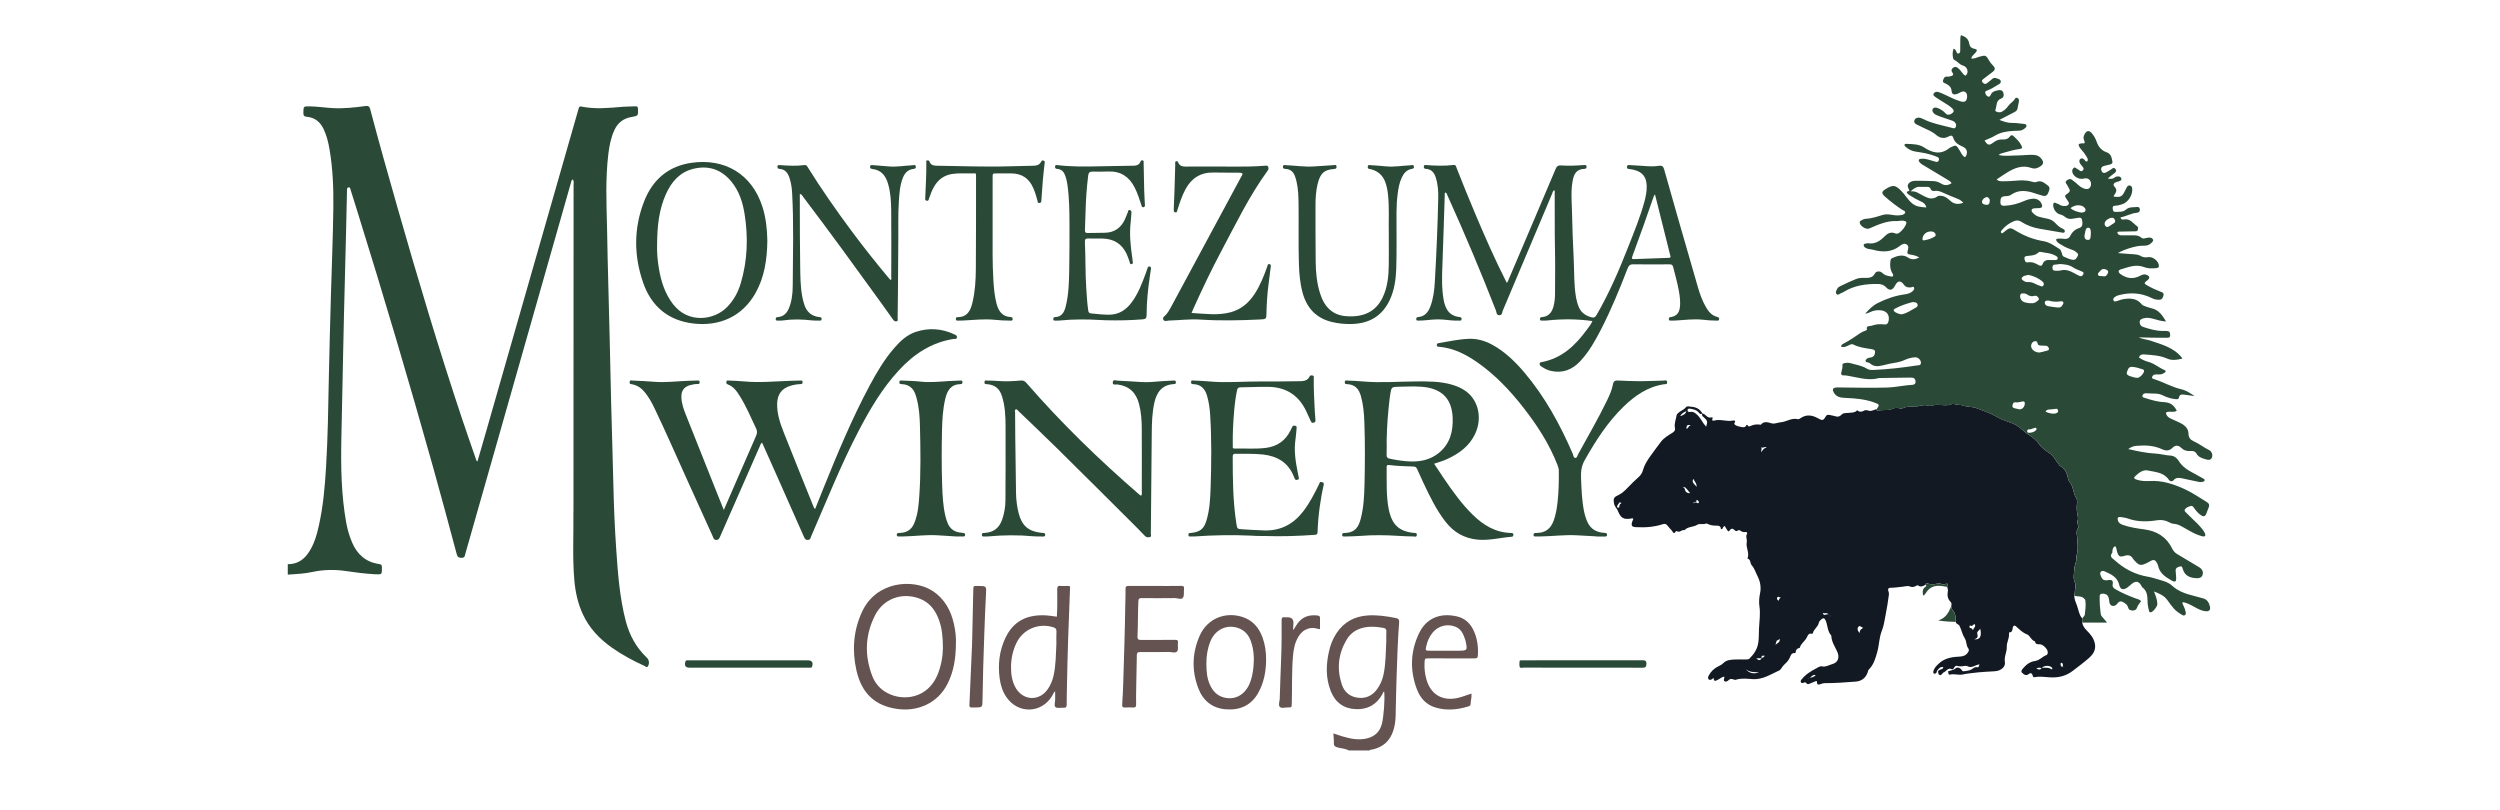 <?xml version="1.0" encoding="UTF-8"?>
<svg xmlns="http://www.w3.org/2000/svg" version="1.1" viewBox="0 0 635.345 205.808">
  <defs>
    <style>
      .cls-1 {
        fill: #2a4a37;
      }

      .cls-2 {
        fill: #121922;
      }

      .cls-3 {
        fill: #645350;
      }
    </style>
  </defs>
  <!-- Generator: Adobe Illustrator 28.6.0, SVG Export Plug-In . SVG Version: 1.2.0 Build 709)  -->
  <g>
    <g id="Layer_1">
      <g>
        <path class="cls-2" d="M532.378,163.563c-.272-1.454-1.167-2.423-2.098-3.38-.568-.583-.983-1.176-1.117-1.969-.004-.354-.008-.707-.011-1.061-.791-.903-.909-2.105-1.28-3.168-.289-.829-.757-1.669-.702-2.613.029-.217.079-.433.085-.65.024-.897.42-1.896.053-2.665-.557-1.166-.184-2.246-.166-3.367.016-.975.609-1.817.522-2.851-.052-.622.331-1.213.24-1.984-.126-1.077.123-2.218-.029-3.348-.092-.682-.268-1.472.102-2.051.279-.435.211-.711.089-1.09-.111-.344-.183-.661-.061-1.058.124-.402.1-.892.003-1.311-.216-.928-.313-1.843-.19-2.796.074-.577.118-1.21-.215-1.723-.724-1.115-.653-2.519-1.391-3.63-.216-.325-.499-.629-.589-1.045-.307-1.424-.756-2.768-2.213-3.459-.205-.097-.142-.348-.243-.448-.823-.816-1.167-1.99-2.23-2.661-1.06-.669-2.112-1.436-2.826-2.509-.321-.482-.723-.815-1.128-1.199-.781-.74-1.756-1.165-2.55-1.878-.875-.785-1.798-1.6-2.918-2.038-.807-.315-1.631-.591-2.443-.903-.813-.313-1.551-.757-2.313-1.158-1.349-.709-2.813-1.142-4.21-1.734-1.21-.513-2.623-.35-3.908-.825-.4-.148-1.054-.062-1.565-.205-.368-.102-.775-.217-1.082-.086-1.315.56-2.661.117-3.986.178-.703.033-1.409.44-2.057.21-.8-.284-1.516-.028-2.264.048-.238.024-.481.307-.688.271-1.19-.202-2.333-.166-3.456.337-.248.111-.606.104-.871.019-.517-.164-1.061-.157-1.491.046-1.252.59-2.607.257-3.883.554-.312.073-.373-.135-.393-.377-.481.1-.892.358-1.415.44-.615.096-1.133-.399-1.697-.087-.6.333-1.194.474-1.772-.055-.018-.016-.137.047-.183.096-.512.553-1.204.44-1.85.537-.67.101-1.44-.078-1.98.461-.452.451-.855.65-1.526.431-.394-.129-.838-.195-1.259-.296-.446-.107-.932-.23-1.247.332-.6,1.069-.843,1.095-1.962.464-1.422-.801-2.884-1.053-4.344-.088-.253.167-.492.382-.793.308-1.593-.393-2.906.703-4.411.807-.77.053-1.432.5-2.331.233-.8-.237-1.851-.605-2.615.344-.065.08-.344-.016-.524-.025-.935-.047-1.337.026-2.33.456-.222.096-.35.003-.454-.157-.111-.171-.278-.339-.397-.104-.311.613-.787.536-1.317.431-.507-.101-1.011-.194-1.456-.475-.231-.146-.413-.303-.207-.613.364-.546-.145-.609-.411-.549-1.591.36-3.179-.444-4.77.011-.14.04-.654.09-.499-.318.21-.554.055-.544-.41-.457-.464.087-.857-.17-1.177-.482-.268-.262-.54-.488-.922-.542.004.008.009.014.013.021-.015.009-.027.009-.042.018-.244.452.079.67.387.935.94.808,1.005,1.122.584,2.373-.848-.882-1.312-2.053-2.181-2.922-.532-.532-1.105-1.002-1.928-.809-.422.099-.629-.217-.63-.446-.002-.311.342-.467.66-.401.819.172,1.679.29,2.234,1.025.249.329.514.442.873.244.008-.014.011-.027.02-.041.003,0,.006.002.01.002-.629-1.174-1.68-1.667-2.948-1.73-.413-.021-.935-.253-1.25.153-.402.519-.988.746-1.493,1.094-.377.26-.816.569-.875.955-.16,1.045-.637,2.084-.429,3.134.145.731-.17.996-.659,1.311-1.019.657-2.103,1.244-2.855,2.234-.957,1.261-1.903,2.531-2.818,3.822-.767,1.081-1.463,2.199-1.812,3.51-.181.68-.597,1.262-1.138,1.733-.919.799-1.774,1.661-2.617,2.539-.787.819-1.573,1.609-2.668,2.089-1.078.472-1.097,1.001-.882,2.106.143.737.696,1.152.936,1.748.737,1.832,1.426,2.304,3.308,2.012.204-.032.419-.193.645.085-.087.205-.202.431-.279.669-.331,1.022-.135,1.36.939,1.422,2.325.134,4.628-.032,6.857-.762.465-.152.842-.048,1.085.284.349.476.77.874,1.148,1.313.354.411.478,1.143,1.061.218.033-.052.228-.067.296-.022.707.472,1.209-.496,1.876-.255.869-.973,2.256-.728,3.299-1.406.557-.362,1.533.052,2.278-.313.067-.033.202.065.301.11.888.399,1.212.436,2.619.46.264.005.568.156.705.451.079.169-.055.492.238.441.463-.143.292-.75.811-.793.201.332.408.677.618,1.02.146.239.375.485.583.155.463-.737.896-.566,1.388-.065.21.214.452.213.695.031.158-.118.347-.17.516-.064.467.293.91.586,1.523.425.242-.063.46.271.352.433-.477.711.066,1.43-.086,2.139-.295,1.378.757,2.698.205,4.097-.01.025.009.089.027.095.834.266.58,1.191,1.026,1.688.725.808,1.016,1.879,1.494,2.804.665,1.287.955,2.813.618,4.378-.226,1.051-.305,2.245-.154,3.23.295,1.929-.025,3.797-.106,5.673-.05,1.174-.005,2.369-.178,3.56-.243,1.67-1.08,2.918-2.209,4.046-.271.271-.677.252-1.047.252-.885,0-1.772-.027-2.655.008-1.069.042-2.16.094-2.98.919-.348.35-.746.563-1.184.772-1.09.518-1.959,1.311-2.521,2.387-.159.305-.324.752.05,1.014.291.203.64.027.913-.188.083-.065.14-.162.208-.245.013.027.031.053.046.079.015.026.028.053.03.081.083,1.006.669.508,1.078.328.541-.238.974-.718,1.616-.804.131.456-.358.929.096,1.196.399.235.781-.072,1.083-.35.317-.292.663-.296,1.027-.164.247.089.509.2.752.121,1.373-.449,2.8-.261,4.163-.161,2.629.194,4.653-1.21,6.845-2.203.249-.113.46-.382.609-.628.342-.561.811-.998,1.279-1.441.312-.295.504-.657.72-1.017.287-.477.35-1.383,1.27-1.326.096.006.282-.062.284-.103.034-.692.364-1.114,1.06-1.227.269-1.107,1.329-1.679,1.802-2.659.24-.498.462-1.147,1.277-.915.071.02.247-.077.259-.141.198-1.044,1.287-1.573,1.495-2.618.063-.314.291-.588.54-.82.569-.532.94-.465,1.224.228.512,1.252.424,2.727,1.414,3.802.021.022.015.071.016.108.064,1.499.924,2.711,1.511,4.006.634,1.4.231,2.725-1.244,3.131-.885.244-1.708.825-2.727.57-.274-.068-.65.12-.934.274-1.001.543-2.008,1.082-2.904,1.794-.492.391-.937.832-1.317,1.333-.165.218-.255.477-.08.713.151.204.384.151.608.077.203-.067.483-.228.621-.032.483.685.969.207,1.454.053.442-.14.83-.444,1.319-.474.066.961.175,1.048,1.03.763.314-.105.605-.222.952-.221,2.652.007,5.296-.194,7.937-.398,1.484-.115,2.524-.947,3.025-2.379.085-.243.101-.523.291-.707,1.25-1.212,1.687-2.885,2.125-4.425.499-1.756.464-3.642,1.17-5.408.501-1.254.691-2.64.947-3.992.322-1.703.637-3.401.838-5.122.026-.221.039-.416-.037-.641-.313-.927-.195-1.201.765-1.178.782.019,1.519-.175,2.282-.206.77-.032,1.688-.372,2.272-.137.842.339,1.324.059,1.929-.286.045-.026.15.014.206.054.671.472,1.271.19,1.868-.163.028-.343.236-.452.531-.346.861.311,1.712.252,2.575.007.32-.091.649-.058.959.114.257.143.506.185.827.074.815-.281.825-.251.64.664.074.356.248.69.174,1.077-.202,1.05-.074,2.015.743,2.806.312.302.152.692.113,1.051.092.35.099.72.375,1.015.785.841.77,1.905.783,2.956.043.583.722.562.937.985.527,1.039.716,2.217,1.354,3.215.491.769.306,1.785.888,2.541.257.334.134.689-.087,1.02-.464.693-1.067.996-1.937,1.042-1.947.104-3.884.307-5.43,1.754-.631.59-1.237,1.16-1.426,2.037-.046.214-.059.457.203.563.254.102.409-.088.568-.236.146-.136.076-.375.173-.498.397-.504.773-1.087,1.574-.936-.049.604-.575.513-.897.702-.213.125-.507.209-.41.556.076.272.03.618.362.757.301.126.475-.119.663-.282.104-.091.157-.289.266-.32.77-.22,1.15-1.454,2.239-.857.191.105.331-.085.43-.243.429-.688.483-.732,1.294-.542.301.071.572.041.865.017.466-.039.942-.225,1.404.028l-.013-.013c-.002-.008-.006-.016-.01-.024-.038-.06-.086-.132-.079-.138.095-.08.116-.055.06.061-.009.018.006.048.019.077.006.009.012.019.017.027,1.071.561,1.942-.408,3.01-.492-.19.343-.185.832-.506.738-.663-.196-.995.207-1.462.497-.592.368-1.319.431-2.014.514-.184.022-.321.007-.444-.194-.377-.616-1.192-.974-1.619-.573-.591.555-1.349.509-2.004.832.179.274.13.885.417.803,1.173-.336,2.334.211,3.5-.078.817-.203,1.672-.255,2.51-.368,1.863-.252,3.741-.307,5.614-.437,1.412-.098,2.676-1.113,2.454-2.309-.261-1.412.557-2.572.478-3.945-.061-1.061.715-2.143.552-3.326-.013-.094.063-.287.105-.289.849-.041.747-.712.872-1.253.109-.473.435-.618.807-.289.879.777,1.642,1.61,2.839,2.062.729.276,1.018,1.502,2.005,1.768.087.784.654.738,1.228.735.767-.005,1.985,1.203,2.003,1.966.007.302-.047.676-.326.775-1.036.366-1.716,1.346-2.893,1.505-1.2.161-2.19.846-2.973,1.771-.293.346-.756.855-.322,1.228.385.331.915.928,1.618.357.462-.375.875-.371,1.056.319.066.251.154.524.503.45,1.25-.264,2.518-.069,3.748.022,2.249.166,4.229-.301,5.998-1.679,1.307-1.018,2.648-1.996,3.898-3.08,1.132-.981,2-2.075,1.674-3.813ZM411.474,128.99c-.005.017-.068.017-.104.024-.156.03-.359-.01-.381-.133-.093-.523.387-.801.59-1.201.017-.034.262.044.4.078.019.005.028.052.081.156-.559.149-.464.663-.586,1.076ZM428.587,104.486c-.229.792-.857,1.05-1.579,1.281.325-.737.953-1.009,1.579-1.281ZM428.319,124.761c-.126-.353-.089-.755-.736-1.037.801.092.792.112,1.911,1.592-.571.106-1.063-.244-1.175-.556ZM428.594,108.984c.016-.667.018-1.257,1.164-.856-.736.005-.587.746-1.164.856ZM430.313,121.682c.323.634.864,1.085.881,2.027-.572-.683-1.318-1.039-.881-2.027ZM431.718,127.731c-.056.157-.259.228-.353.133-.35-.354-.696-.184-1.076.085.133-.622,1.069-.1.839-.911-.007-.026.239.057.344.138.18.139.334.309.247.556ZM443.717,170.069c.94.854,2.113.704,3.308.808-1.273.494-2.598.195-3.308-.808ZM447.71,167.263c.003.01.003.017.006.028h-.036c-.363.696-.831.542-1.341,0h1.341c.004-.008.008-.012.012-.02.006-.002.012-.006.018-.008-.191-.715.275-.671.779-.609-.178.322-.464.483-.779.609ZM448.067,114.282c-.074.087-.144.18-.214.275-.094.126-.188.255-.293.375-.057-.458.384-.885-.111-1.416.122.168.251.236.383.251.395.046.812-.38,1.126.017,0,0,0,0,0,0,0,0,0,0,0,0-.41.028-.669.236-.891.497ZM451.188,163.885c.123-.297.205-.589.276-.894.085-.368.681-.253.758-.719.331.983-.561,1.148-1.034,1.613ZM451.97,152.692c-.333-.304-.499-.606-.27-.892.272-.34.573.095.899.095-.389.099-.454.485-.629.798ZM463.237,155.734c.496.365,1.206-.306,1.466.584-.317-.693-1.217.638-1.466-.584ZM465.071,156.636c-.023-.022-.069-.049-.065-.064.012-.046.043-.086.067-.129.023.022.046.043.074.07-.025.04-.05.082-.076.123ZM459.554,172.527c-.023-.003-.041-.04-.062-.063.025-.017.052-.049.075-.047.023.003.041.04.062.063-.025.017-.052.049-.075.046ZM459.939,172.301c.427-.357.766-.909,1.495-.748-.392.549-.995.554-1.495.748ZM472.659,160.899c-.601-.545-.742-1.167-.356-1.62.412-.484.775.255,1.235.27-.497.327-1.018.544-.879,1.35ZM500.746,159.604c-.218.003-.245-.219-.208-.42.05-.272.18-.236.383-.145.428.191.518-.516.972-.372.293.638-.361.95-.491,1.474-.204-.245-.283-.542-.657-.537ZM501.73,162.456c.763-.201,1.011-.595.782-1.323-.221-.703.58-.868.726-1.394.475,1.967-.061,2.929-1.508,2.717ZM517.508,169.915c.559-.333.903-.259,1.328-.103-.391.516-.752.361-1.328.103ZM521.536,170.027c-.037.045-.15.089-.183.067-.37-.257-.773-.393-1.225-.389-.38.003-.76,0-1.252,0,.823-.687,2.173-.617,2.653.03.076.102.079.204.007.292ZM524.342,169.491c.004.019.013.039.042.059-.051-.021-.052-.04-.042-.059ZM524.388,169.415s.003-.006.001-.01c-.003-.001-.003-.003-.006-.004-.781.197-.715-.465-.686-.828.021-.272.389-.039.51.078.195.188-.184.564.176.75.003,0,.004,0,.007,0l.004.008s-.002.004-.006.006Z"/>
        <g>
          <path class="cls-3" d="M354.682,157.052c-2.355-.452-4.709-.812-7.116-.643-3.373.237-6.048,1.688-7.927,4.538-.903,1.37-1.495,2.869-1.861,4.455-.802,3.474-.907,6.941.45,10.308,1.139,2.825,3.28,4.392,6.352,4.514,2.994.119,5.257-1.152,6.726-3.788.132-.237.136-.573.471-.692.207,2.112-.121,6.375-.585,8.2-.503,1.975-1.747,3.185-3.7,3.688-2.232.575-4.383.09-6.515-.542-.687-.204-1.36-.452-2.121-.707.053.886.164,1.656.124,2.418-.037.694.233.934.869,1.13.965.297,2.02.255,2.916.79h5.313c.159-.284.454-.186.691-.238,2.77-.606,4.556-2.266,5.376-4.978.344-1.136.503-2.302.536-3.48.095-3.385.121-6.772.251-10.155.175-4.559.272-9.122.643-13.671.059-.722-.138-1.003-.894-1.148ZM352.315,162.827c-.161,2.923-.109,5.766-.699,8.557-.284,1.346-.807,2.599-1.615,3.718-1.139,1.577-2.667,2.41-4.639,2.243-2.165-.183-3.671-1.346-4.35-3.38-1.318-3.949-.923-7.783,1.195-11.368,1.156-1.957,2.993-2.998,5.256-3.252,1.404-.158,2.795-.014,4.178.24.518.095.721.358.686.907-.05.807-.013,1.62-.013,2.335Z"/>
          <path class="cls-3" d="M236.934,150.14c-4.784-3.081-14.262-2.586-17.91,5.45-2.158,4.754-2.51,9.721-1.368,14.786,1.314,5.829,4.745,9.078,10.592,9.824,4.807.614,9.959-1.32,12.54-6.389,1.609-3.161,2.106-6.552,2.143-10.042.082-1.707-.111-3.391-.469-5.049-.766-3.544-2.407-6.57-5.528-8.58ZM238.122,171.799c-2.456,5.522-8.37,6.549-12.599,4.329-1.805-.947-3.097-2.408-3.823-4.272-2.041-5.243-1.869-10.468.678-15.481,2.123-4.179,6.687-5.87,11.082-4.339,2.765.964,4.331,3.068,5.241,5.725.685,2,.932,4.081.925,7.041-.027,1.855-.391,4.493-1.503,6.995Z"/>
          <path class="cls-3" d="M270.685,148.917c-.368-.004-.744.042-1.104-.014-.781-.12-.91.256-.901.937.031,2.242.044,4.486-.091,6.883-1.136-.142-2.185-.328-3.252-.353-4.346-.105-7.754,1.403-9.815,5.733-1.561,3.281-1.951,6.761-1.462,10.338.231,1.686.723,3.295,1.709,4.727,2.994,4.348,8.947,4.166,11.645-.359.212-.355.314-.8.745-1.135,0,.767-.003,1.422,0,2.077.005.682-.347,1.615.11,1.974.438.345,1.34.073,2.033.135.67.06.79-.246.786-.836-.009-1.471.035-2.943.062-4.414.149-8.168.42-16.331.763-24.492.059-1.411.191-1.186-1.229-1.202ZM268.472,163.514c-.143,2.758-.115,5.526-.731,8.241-.279,1.232-.763,2.378-1.488,3.418-2.129,3.051-6.118,2.932-8.054-.244-.994-1.63-1.256-3.467-1.261-5.307-.005-2.108.417-4.172,1.32-6.104,1.663-3.561,5.578-5.273,9.348-4.132.613.186.93.439.883,1.146-.066.99-.017,1.988-.017,2.982Z"/>
          <path class="cls-3" d="M315.695,156.774c-4.4-1.394-8.897.501-10.779,4.718-1.957,4.386-2.1,8.924-.382,13.422,1.218,3.19,3.6,5.106,7.062,5.355,3.609.26,6.488-1.053,8.262-4.356,1.373-2.556,1.885-5.316,1.907-8.187.026-1.967-.241-3.89-.916-5.742-.918-2.521-2.526-4.377-5.153-5.21ZM318.557,169.437c-.154,1.538-.411,3.064-1.066,4.487-1.291,2.804-3.796,4.076-6.564,3.3-1.638-.459-2.695-1.605-3.394-3.099-.799-1.707-.958-3.534-.941-5.545-.02-1.814.271-3.734,1.008-5.567,1.195-2.969,4.073-4.388,6.976-3.439,1.704.557,2.768,1.786,3.339,3.432.724,2.085.86,4.25.642,6.432Z"/>
          <path class="cls-3" d="M300.148,148.897c-2.212.04-4.425.015-6.638.015s-4.426.017-6.639-.011c-.592-.008-.852.117-.83.778.045,1.323-.045,2.65-.064,3.973-.096,6.738-.322,13.472-.53,20.207-.054,1.729-.136,3.458-.255,5.184-.042.599.145.792.726.76.662-.037,1.33-.041,1.991.001.612.039.841-.152.824-.799-.036-1.399-.003-2.801.021-4.201.048-2.761.123-5.522.157-8.283.007-.598.178-.817.815-.81,2.431.027,4.863.009,7.295-.026.723-.011,1.653.384,2.115-.131.436-.485.105-1.414.218-2.135.115-.732-.185-.823-.848-.812-2.839.044-5.679.012-8.519.023-.603.002-.934-.11-.9-.853.138-2.979.074-5.964.213-8.946.033-.712.258-.838.899-.831,2.802.031,5.606.037,8.408-.003.697-.01,1.62.504,2.04-.129.356-.537.162-1.427.254-2.155.076-.605-.096-.828-.752-.816Z"/>
          <path class="cls-3" d="M374.352,159.929c-.869-1.696-2.221-2.843-4.089-3.278-4.235-.985-7.807.411-9.676,4.378-2.167,4.6-2.304,9.402-.49,14.165.826,2.168,2.294,3.865,4.628,4.587,2.853.883,5.675.594,8.478-.265.313-.096.533-.229.531-.593-.004-.844.33-1.659.22-2.66-1.207.375-2.29.834-3.438,1.096-3.949.901-6.947-.853-8.027-4.752-.375-1.356-.529-2.745-.46-4.156.056-1.135.047-1.139,1.168-1.14,3.836-.002,7.672-.01,11.508.009.566.003.84-.084.879-.754.135-2.323-.165-4.551-1.234-6.638ZM370.424,165.372h-3.092c-1.288,0-2.576.001-3.864,0-1.254-.001-1.258-.003-.971-1.271.279-1.235.791-2.363,1.599-3.345,1.444-1.755,3.8-2.314,5.855-1.453,1.538.644,1.983,2.034,2.466,3.415.012.034.01.073.018.109.56,2.509.531,2.545-2.01,2.545Z"/>
          <path class="cls-3" d="M248.567,148.913c-.074,0-.147,0-.221,0-.989.002-.976.003-.997,1.018-.102,4.779-.211,9.558-.302,13.632-.243,5.663-.447,10.621-.681,15.578-.024.504.129.677.6.655.257-.012.516-.002.774-.002,1.923,0,1.935,0,1.958-1.936.066-5.553.251-11.102.449-16.651.121-3.379.239-6.76.429-10.135.121-2.146.179-2.143-2.009-2.159Z"/>
          <path class="cls-3" d="M334.919,156.433c-2.045-.268-3.805.226-5.097,1.918-.396.519-.703,1.105-1.05,1.66-.053-.008-.106-.016-.159-.024.028-.477.043-.954.087-1.43q.155-1.682-1.482-1.681c-.258,0-.52.027-.774-.005-.587-.076-.742.171-.739.741.016,3.167.027,6.334-.111,9.501-.153,3.494-.236,6.991-.366,10.486-.026.69-.408,1.552-.002,2.022.423.489,1.324.147,2.014.165,1.031.027,1.017,0,1.048-1.009.121-3.975-.031-7.956.296-11.926.144-1.74.443-3.428,1.341-4.961.798-1.362,1.93-2.205,3.542-2.311.693-.045,1.344.279,1.992.311,0-.968-.012-1.88.006-2.791.008-.402-.133-.609-.547-.663Z"/>
        </g>
        <g>
          <path class="cls-1" d="M159.014,157.779c-1.549-5.987-1.995-12.119-2.413-18.251-.371-5.437-.595-10.881-.72-16.331-.163-7.104-.396-14.206-.578-21.31-.138-5.376-.236-10.752-.366-16.128-.166-6.847-.352-13.693-.52-20.54-.061-2.504-.082-5.008-.146-7.511-.158-6.186-.411-12.374.329-18.542.254-2.122.653-4.213,1.574-6.172.866-1.842,2.292-2.909,4.297-3.255,1.751-.302,1.716-.322,1.674-2.069-.014-.577-.228-.672-.72-.646-1.067.057-2.14.03-3.204.12-3.492.295-6.982.651-10.464-.06-.619-.126-.633.261-.748.664-.894,3.147-1.805,6.289-2.706,9.435-6.986,24.386-13.97,48.772-20.956,73.158-.661,2.306-1.334,4.608-2.011,6.944-.317-.219-.342-.485-.424-.726-1.171-3.407-2.374-6.802-3.514-10.22-5.908-17.719-11.245-35.613-16.375-53.569-2.363-8.272-4.704-16.55-6.896-24.869-.185-.702-.343-1.081-1.295-.95-2.772.381-5.564.682-8.375.518-1.913-.112-3.812-.408-5.731-.438-1.627-.026-1.591-.024-1.625,1.613-.014.684.158.975.878,1.036,2.019.173,3.387,1.291,4.25,3.087.805,1.675,1.227,3.46,1.535,5.276.833,4.921,1.018,9.896.951,14.863-.101,7.546-.42,15.089-.628,22.634-.184,6.661-.371,13.323-.506,19.985-.158,7.769-.248,15.54-.723,23.297-.297,4.852-.713,9.697-1.757,14.459-.577,2.631-1.273,5.228-2.893,7.455-1.247,1.715-2.914,2.66-5.074,2.646v2.654c2.094-.147,4.197-.23,6.256-.677,2.844-.617,5.694-.656,8.568-.232,2.405.354,4.815.675,7.246.806,1.902.103,1.884.102,1.85-1.77-.01-.529-.123-.742-.709-.825-3.322-.474-5.528-2.39-6.84-5.426-.719-1.664-1.215-3.394-1.531-5.171-1.25-7.032-1.365-14.132-1.22-21.246.145-7.143.297-14.286.447-21.429.072-3.424.14-6.848.224-10.272.164-6.699.34-13.399.505-20.098.093-3.792.173-7.585.258-11.377.007-.297-.028-.619.367-.699.446-.091.443.293.524.548.557,1.752,1.103,3.507,1.649,5.262,6.76,21.69,13.218,43.469,19.349,65.344,2.054,7.329,4.019,14.682,5.987,22.035.202.754.518.96,1.276.953.853-.007.8-.619.937-1.099,2.425-8.484,4.838-16.971,7.253-25.458,6.51-22.876,13.02-45.753,19.529-68.63.096-.336.106-.712.444-.987.456.407.266.917.266,1.359-.002,27.574-.015,55.147-.028,82.721,0,.295-.019.589-.016.884.049,5.672-.255,11.351.245,17.015.26,2.946.899,5.807,2.143,8.515,1.631,3.552,4.222,6.265,7.372,8.494,2.623,1.856,5.447,3.36,8.365,4.691.248.113.549.514.835.022.402-.69.291-1.591-.311-2.161-2.724-2.583-4.426-5.738-5.361-9.351Z"/>
          <path class="cls-1" d="M561.442,114.392c-1.395-.668-2.596-1.667-4.025-2.285-.699-.302-1.223-.931-1.224-1.72-.002-1.482-.888-2.27-2.051-2.867-.816-.419-1.673-.758-2.499-1.157-.398-.192-.768-.437-.996-.845-.345-.618-.226-.818.49-.882.674-.06,1.394.207,2.055-.259-.643-1.29-1.529-2.085-3.062-2.154-1.694-.077-3.336-.54-4.95-1.067-.304-.099-.746-.12-.711-.545.039-.473.463-.66.887-.666.661-.009,1.325.095,1.985.074.867-.027,1.659.119,2.446.518.953.483,1.987.775,3.059.893.375.041.814.088.899-.383.152-.844.746-.815,1.343-.751.886.095,1.765.244,2.648.37-1.057-.718-2.115-1.439-3.327-1.719-2.426-.561-4.575-1.822-6.917-2.583-.242-.079-.661-.133-.563-.542.078-.329.349-.582.697-.637.323-.051.66-.034.99-.018.538.027,1.011-.131,1.453-.428.382-.256.444-.519-.015-.71-1.389-.577-2.52-1.641-4.009-2.043-.875-.237-1.727-.595-2.477-1.151.25-.651.709-.815,1.331-.763,1.975.164,3.955.215,5.825,1.049,1.248.556,2.565.356,3.868.015-.052-.127-.064-.203-.107-.256-2.065-2.562-5.104-3.336-8.016-4.322-.961-.325-2.017-.351-2.945-.822,2.295.061,4.579.129,6.864.1.534-.007,1.176.157,1.132-.755-.038-.781-.251-.972-1.207-.979-.258-.002-.516.001-.775,0-1.682-.011-3.268-.488-4.845-1.001-.581-.189-.92-.592-.922-1.228-.002-.745.59-.868,1.117-1.007.85-.224,1.682-.023,2.503.203.977.268,1.947.579,3.091.624-.949-1.564-1.867-2.956-3.713-3.354-.537-.116-1.054-.326-1.58-.492-.353-.112-.683-.245-.933-.552-1.179-1.447-2.782-1.542-4.446-1.305-.649.092-1.27.367-1.909.539-.277.075-.603.188-.78-.166-.184-.369.027-.646.307-.849.236-.171.496-.343.772-.421,2.936-.832,5.816-.748,8.583.635.614.307,1.222.464,1.903.455.757-.01.986-.461,1.128-1.105.153-.692-.295-.778-.764-.959-1.168-.449-2.307-.973-3.392-1.597-.788-.453-.788-.597-.118-1.144.085-.07.187-.121.267-.197.638-.604.522-1.023-.322-1.347-.634-.243-1.147.016-1.674.29-1.723.896-3.357.635-4.882-.447-.715-.507-.671-1.022.137-1.252,1.889-.539,3.759-1.357,5.805-.551.969.382,2.026.379,3.06.269.352-.037.759-.105.728-.636-.066-1.102-1.455-2.281-2.576-2.165-.663.069-1.323.15-1.927-.228-.582-.364-1.221-.46-1.896-.496-1.293-.07-2.583-.19-4.016-.3,1.564-.939,4.503-1.825,5.968-1.859.55-.013,1.107.021,1.643-.159.739-.248,1.519-1.059,1.312-1.416-.4-.69-1.059-.519-1.682-.41-.425.074-.859.299-1.265-.055-.661-.578-1.453-.642-2.283-.62-.921.025-1.843-.002-2.765.006-.581.005-.996-.177-1.073-.819.335-.179.671-.127.998-.134,1.179-.025,2.359-.047,3.538-.067.31-.005.607-.035.678-.413.053-.286.155-.621-.129-.822-1.07-.758-1.835-2.112-3.48-1.767-.355.074-.713-.027-.816-.533,1.454-.274,2.711-1.049,4.165-1.176.489-.043.825-.317.77-.88-.039-.401-.303-.634-.665-.592-.972.113-2.032-.075-2.854.652-.81.716-1.781.56-2.729.581-.606.013-.592-.446-.655-.828-.071-.432.084-.72.58-.727.634-.009,1.238-.189,1.834-.374,1.518-.469,2.766-2.472,2.532-4.035-.052-.346-.184-.641-.571-.724-.336-.072-.583.087-.746.354-.191.313-.354.644-.512.976-.179.375-.338.67-.503.898-.495.682-1.042.759-2.337.593,0,0,0,0,0,0-.039-.121.001-.223.058-.315.019-.031.04-.06.06-.089.486-.693.836-1.31.066-2.125-.466-.494-.216-.952.406-1.15.175-.056.361-.079.528-.151.385-.165.994-.237.764-.842-.2-.525-.761-.504-1.247-.408-.169.034-.329.155-.473.263-.532.398-1.102.314-1.687.216.535-.506,1.094-.914,1.645-1.331.383-.289.662-.609.274-1.101-.385-.488-.686-.157-1.024.071-.426.286-.86.568-1.317.801-.489.249-.933.208-1.168-.385-.243-.613-.031-1.061.635-1.256.494-.144,1.009-.216,1.504-.356.369-.104.717-.288.616-.767-.202-.958-.285-1.938-1.479-2.35-1.238-.427-2.055-1.336-2.501-2.617-.237-.681-.573-1.357-1.033-1.941-.322-.409-.724-.918-1.228-.806-.583.13-.848.75-1.043,1.325-.132.388.011.727.121,1.073.077.243.234.471.018.699-.197,0-.381-.007-.565.001-.919.041-1.063.282-.61,1.039.112.188.255.363.406.523.506.54.945,1.131,1.317,1.769.219.377.561.882.206,1.203-.338.304-.574-.268-.837-.479-.286-.23-.587-.334-.903-.103-.318.232-.288.579-.198.908.101.367.42.599.615.906.2.314.628.602.249,1.054-.415.494-.768.159-1.123-.097-.09-.065-.176-.143-.277-.18-.338-.124-.613-.654-1.037-.246-.388.374-.377.856-.17,1.333.4.922,1.608,1.542,2.614,1.36.323-.059.645-.152.985-.083.737.148,1.208.998.995,1.816-.195.748-.73,1.043-1.531.816-.572-.162-1.079-.438-1.527-.848-.543-.497-1.115-.965-1.704-1.407-.503-.379-.983-.161-1.404.186-.465.384-.114.704.1,1.045.195.311.33.66.532.965.346.521.169.886-.291,1.202-.905.622-.886.613-.316,1.527.258.413.796.925.456,1.342-.395.486-1.14.423-1.759.276-.278-.066-.521-.269-.788-.39-.267-.121-.542-.227-.82-.321-.225-.076-.413-.083-.483.237-.23,1.05.625,2.452,1.677,2.696.478.111.914.321,1.276.628.583.495,1.222.621,1.949.474.396-.08.797-.139,1.198-.195.509-.071,1.039-.231,1.204.54.223,1.042.06,1.749-.595,1.965-1.07.354-1.887.97-2.372,2.003-.305.648-.829.882-1.534.808-.512-.054-1.032-.085-1.546-.067-.584.021-.699.292-.328.76.178.225.421.415.668.566.879.538,1.772,1.055,2.764,1.366.496.156.972.356,1.378.683.311.25.709.518.478.996-.239.495-.537,1.07-1.177,1.023-.847-.063-1.611-.498-2.393-.807-.426-.169-.388-.761-.583-1.15-.131-.262-.188-.593-.439-.75-1.303-.816-2.545-1.771-4.119-2.034-2.35-.393-4.581-1.208-6.603-2.394-1.882-1.104-1.788-1.264-3.45.078-.029.023-.053.053-.085.07-.179.099-.35.364-.566.181-.254-.216-.093-.488.067-.687.85-1.049,1.895-1.836,3.157-2.34.635-.254,1.209-.223,1.785.147,1.476.946,3.086,1.532,4.818,1.813,1.853.3,3.698.648,5.55.947.25.04.636.151.732-.268.081-.352-.18-.548-.455-.672-.717-.326-1.326-.788-1.843-1.376-.608-.692-1.365-1.093-2.277-1.244-.616-.102-1.22-.278-1.83-.417-.591-.134-1.091-.42-1.52-.848-.261-.26-.615-.507-.495-.913.125-.42.558-.415.924-.439.368-.024.739-.013,1.105-.05.564-.057.767-.348.566-.91-.341-.953-1.171-1.523-2.207-1.475-.82.038-1.58.277-2.334.606-1.528.666-3.127,1.098-4.8,1.181-.595.03-1.2.046-1.197-.871.003-1.09.192-1.454,1.105-1.531.556-.047,1.127-.036,1.593-.367,1.851-1.31,3.808-1.119,5.811-.466.768.25,1.535.512,2.318.71.681.173,1.12-.147,1.353-.806.22-.624.605-1.262-.116-1.793-.847-.625-1.642-1.424-2.88-.923-.372.151-.805.056-1.199-.063-1.407-.426-2.841-.364-4.277-.238-1.103.097-2.206.151-3.313.135-.473-.007-.926-.053-1.359-.465.927-.614,1.764-1.204,2.635-1.736,1.934-1.181,3.921-2.016,6.264-1.16.838.306,1.674-.012,2.391-.542.571-.422.669-.958.293-1.543-.41-.64-.952-1.104-1.756-1.209-1.476-.193-2.939.093-4.409.088-1.607-.006-3.219.272-4.91-.109.432-.378.909-.465,1.351-.592,1.308-.377,2.621-.751,3.973-.93.713-.094.753-.363.452-.941-.489-.939-1.231-1.644-1.987-2.347-.345-.321-.649-.284-.921.099-.457.642-1.126.807-1.854.759-.897-.059-1.643.232-2.348.776-1.072.828-1.465.722-2.235-.506.872-.397,1.787-.714,2.597-1.205,1.508-.914,3.153-1.167,4.858-1.246.442-.021.884-.054,1.326-.052.55.003.997-.232,1.406-.559.259-.207.57-.438.449-.814-.104-.324-.464-.317-.751-.353-.951-.117-1.901-.251-2.864-.237-1.106.017-2.121-.329-3.254-.776,1.197-.618,2.275-1.17,3.348-1.73.577-.301,1.216-.512,1.304-1.336.07-.654.328-1.287.326-1.954-.001-.274-.202-.47-.461-.57-.183-.07-.393-.071-.488.117-.395.784-1.221,1.159-1.718,1.858-.445.626-1.007,1.186-1.704,1.553-.653.343-1.818-.037-1.637-.457.429-.993.068-2.391,1.503-2.918.63-.231.746-.881.517-1.506-.214-.583-.667-.705-1.255-.598-.817.149-1.586.313-1.956,1.201-.103.246-.318.576-.672.406-.375-.181-.618-.528-.702-.945-.079-.391.227-.487.51-.594.899-.34,1.724-.824,2.53-1.338.39-.249.997-.437.91-.988-.092-.579-.737-.632-1.216-.807-.394-.144-.696-.053-1.004.23-.406.373-.849.707-1.286,1.043-.461.354-.843.145-1.146-.23-.342-.424.008-.665.303-.893.728-.563,1.46-1.121,2.194-1.676.782-.591.835-.982.155-1.704-.356-.378-.692-.759-.948-1.213-.8-1.42-.931-1.452-2.551-.996-.639.18-1.25.586-2.029.409.188-.637.658-.957,1.024-1.353.596-.645.582-.949-.254-1.102-.875-.161-1.161-.691-1.284-1.4-.206-1.182-1.019-1.681-2.071-2.055-.196.489-.166.934-.178,1.364-.025.883-.03,1.768-.017,2.651.005.352-.13.567-.455.655-.361.098-.398-.206-.518-.428-.166-.307-.229-.725-.737-.758-.243.709-.269,1.432-.142,2.163.043.248.072.537.345.657.805.354,1.274,1.161,2.192,1.43.978.286,1.373,1.245,1.077,1.993-.258.65-.524.706-.982.175-.456-.528-.835-1.124-1.387-1.569-.402-.324-.812-.326-1.215-.032-.424.309-.529.729-.214,1.154.526.71.051.884-.508,1.016-.248.058-.515.111-.763.08-.7-.088-.87.397-1.048.895-.211.589.3.696.625.857.825.408,1.469.866,1.541,1.927.051.751.524.974,1.262.767.314-.088.611-.255.898-.416.441-.248.899-.41,1.344-.086.434.316.463.816.419,1.307-.089,1.005-.588,1.336-1.578,1.05-1.456-.421-2.798-1.111-4.158-1.761-.497-.238-1.009-.452-1.532-.623-.505-.165-1.015-.009-1.246.442-.204.399.249.66.528.859.628.449,1.296.842,1.95,1.255.747.472,1.524.905,2.178,1.506.654.601.603,1.026-.157,1.468-.527.306-1.03.354-1.491-.155-.45-.496-1.004-.867-1.601-1.164-.827-.412-1.434-.342-1.648.162-.196.462.187,1.099.912,1.448.396.191.815.339,1.231.485.832.292,1.67.566,2.504.852.243.083.506.142.715.281.515.343.755.874.52,1.436-.232.553-.748.285-1.16.178-2.452-.637-4.961-1.086-7.247-2.262-.351-.181-.75-.319-1.171-.28-.493.045-.835.3-.96.777-.112.428.152.71.491.894.517.28,1.053.524,1.581.783,1.152.566,2.382.989,3.374,1.85,1.016.881,2.12,1.155,3.345.433.531-.313.951-.182,1.116.389.36,1.243,1.351,1.773,2.405,2.247.992.446,1.31,1.23.892,2.25-.165.401-.387.521-.726.157-.407-.437-.666-.969-.968-1.473-.854-1.422-.892-1.435-2.41-.699-.033.016-.068.031-.096.054-2.203,1.806-4.287,1.387-6.519-.097-1.288-.856-2.944-.852-4.495-.908-.172-.006-.388-.036-.462.195-.064.202.053.349.192.478.691.638,1.479,1.092,2.415,1.257.58.103,1.162.2,1.744.286,1.316.195,2.583.568,3.821,1.047.423.164.72.411.539.909-.158.435-.489.488-.901.352-.523-.173-1.058-.31-1.585-.472-.602-.186-1.209-.307-1.846-.264-.3.02-.657.002-.76.312-.097.296.173.535.378.752.309.327.704.527,1.085.753,1.929,1.148,3.857,2.299,5.774,3.468.388.236.838.432,1.096.936-.866.533-1.679.649-2.531.15-.608-.356-1.225-.644-1.956-.688-1.548-.095-3.096-.067-4.644-.086-.749-.01-1.445.19-1.854.796-.38.562.03,1.163.268,1.703-.23.185-.551.128-.689.399.141.412.507.608.842.832.889.594,1.83,1.093,2.802,1.538.604.276,1.157.631,1.341,1.515-1.329-.115-2.52-.134-3.62-1.058-1.099-.923-1.753-2.172-2.746-3.155-1.544-1.528-2.064-1.612-3.92-.496-1.077.647-1.184,1.099-.226,1.94,1.408,1.236,2.886,2.395,4.468,3.411.265.17.727.223.672.621-.055.397-.486.546-.834.633-.837.208-1.687.116-2.527-.022-.807-.133-1.611-.219-2.408.033-1.438.455-2.87.918-4.399.992-.346.017-.686.246-1.019.396-.21.095-.367.263-.365.51.006.873,1.603,1.887,2.41,1.536,2.297-.998,4.58-2.039,7.181-1.891.253.014.51-.076.767-.091.256-.015.519-.029.77.012.744.121.889.37.573,1.046-.364.778-.912,1.421-1.585,1.957-.309.246-.68.375-1.035.224-1.188-.506-2.042,0-2.846.819-1.123,1.145-2.399,1.95-4.113,1.675-.139-.022-.295.02-.436.06-.264.076-.655.004-.682.409-.021.321.234.528.482.695.545.364,1.204.306,1.803.471,2.443.673,4.781.708,6.917-.962.467-.365,1.115-.771,1.73-.366.652.429.364,1.136.218,1.726-.151.613.104.778.654.842.804.093,1.584.305,2.351.74-1.005.471-1.855.721-2.906.011-1.276-.862-2.687-.446-4,.147-.327.148-.42.458-.466.817-.14,1.09-.054,2.124.536,3.086.126.205.292.458.066.706-.187.205-.411.054-.62.024-.77-.111-1.477-.279-2.076-.889-.522-.532-1.538-.438-1.834.152-.507,1.012-1.339,1.15-2.307,1.139-.843-.01-1.685-.057-2.501.289-1.321.561-2.643,1.119-3.923,1.769-.328.166-.67.324-.835.688-.194.427-.561.909-.208,1.327.384.455.795-.063,1.18-.199.275-.097.54-.237.791-.388,2.619-1.577,5.504-1.979,8.493-1.943.84.01,1.539.177,2.162.86.861.944,1.646.749,2.236-.408.67-1.314,1.414-1.451,2.257-.288.507.7,1.086.768,1.818.705.254-.022.583-.363.774.05.164.354-.082.644-.32.875-.585.567-1.354.754-2.115.857-2.401.324-4.63,1.121-6.789,2.201-1.253.627-2.177,1.574-3.197,2.695.594-.075.988-.255,1.381-.444.785-.378,1.625-.478,2.478-.421,1.581.105,2.39,1.154,2.116,2.639-.127.687-.426,1.063-1.178.96-1.077-.148-2.148-.046-3.155.336-.465.176-1.476-.146-1.183,1,.013.052-.278.219-.447.275-.459.151-.897.345-1.291.619-1.331.923-2.665,1.836-4.106,2.588-.301.157-.675.314-.742.795.6.32,1.127.045,1.667-.174.467-.189.937-.601,1.453-.335,1.441.743,3.012.915,4.571,1.169.463.075,1,.14.948.827-.048.646-.322,1.131-1.003,1.28-.357.078-.74.069-1.041.324-.197.167-.417.34-.351.636.06.271.314.25.528.303.209.052.444.121.595.261.97.906,2.128.765,3.237.498,1.074-.259,2.143-.527,3.237-.688.805-.118,1.571-.337,2.319-.679.837-.382,1.736-.631,2.662-.684.719-.042,1.475.65,1.483,1.357.009.783-.71.663-1.144.73-3.57.552-7.158.954-10.768,1.126-.608.029-1.265.043-1.822-.312-1.272-.811-2.756-.991-4.161-1.404-.495-.145-1.017-.127-1.531-.01-.272.062-.576.183-.534.459.105.692-.172,1.301-.296,1.943-.086.446.071.729.569.706.559-.026,1.093.104,1.638.2,2.416.424,4.813,1.177,7.307.504.174-.047.367-.032.551-.035,2.396-.036,4.792-.071,7.189-.101.294-.004.595-.017.882.036.58.108.755.588.754,1.072,0,.461-.349.71-.815.732-2.1.098-4.16.607-6.255.678-4.056.137-8.114.022-12.171-.014-.404-.004-.825-.039-1.21.057-.636.158-.691.546-.393,1.124.641,1.244,1.727,1.432,2.969,1.479,2.541.097,5.073.305,7.49,1.205,1.227.457,1.265.564.488,1.671.019.242.08.45.393.377,1.275-.297,2.63.036,3.883-.554.429-.202.974-.21,1.491-.046.266.084.624.092.871-.019,1.123-.504,2.267-.54,3.456-.337.207.035.45-.247.688-.271.748-.076,1.464-.332,2.264-.048.649.23,1.354-.177,2.057-.21,1.325-.061,2.671.382,3.986-.178.307-.131.714-.016,1.082.086.512.142,1.166.057,1.565.205,1.285.475,2.698.312,3.908.825,1.397.592,2.861,1.026,4.21,1.734.763.401,1.501.845,2.313,1.158.811.312,1.636.588,2.443.903,1.121.438,2.044,1.253,2.918,2.038.794.713,1.769,1.138,2.55,1.878.405.384.807.716,1.128,1.199.714,1.072,1.767,1.84,2.826,2.509,1.062.671,1.407,1.845,2.23,2.661.101.101.038.351.243.448,1.457.692,1.905,2.035,2.213,3.459.09.416.373.72.589,1.045.738,1.111.667,2.515,1.391,3.63.333.512.29,1.145.215,1.723-.123.953-.027,1.868.19,2.796.098.419.121.909-.003,1.311-.122.397-.05.714.061,1.058.122.379.189.655-.089,1.09-.371.579-.194,1.369-.102,2.051.152,1.129-.097,2.27.029,3.348.09.772-.293,1.363-.24,1.984.087,1.034-.506,1.876-.522,2.851-.018,1.121-.392,2.201.166,3.367.368.769-.028,1.768-.053,2.665-.006.217-.055.433-.085.65.732.28,1.577-.006,2.29.561.287.229.466.403.504.729.137,1.174-.006,2.339-.153,3.501-.054.427-.491.624-.658.989.004.354.008.707.011,1.061h6.311c-.413-.495-.704-.859-1.011-1.207-.246-.278-.534-.552-.585-.921-.214-1.533-.341-3.074-.285-4.625.018-.483.305-.609.737-.606,1.063.006,1.529.474,1.667,1.719.058.519.089,1.082.648,1.311.601.247,1.137-.08,1.452-.526.568-.804,1.127-.581,1.765-.168.446.288.819.619.949,1.164.132.552.527.753,1.062.776.528.023.988-.129,1.172-.639.239-.659.634-1.212,1.077-1.735-.409-.462-.943-.532-1.416-.708-1.761-.656-3.491-1.374-5.115-2.329-.509-.299-.831-.609-.69-1.314.166-.834-.233-1.15-1.053-1.012-1.167.196-1.578-.02-1.974-1.071-.129-.341-.288-.725.004-1.044.298-.325.716-.203,1.036-.063,1.636.715,3.211,1.462,3.666,3.487.242,1.078.984,1.281,1.934.666.46-.297.843-.711,1.278-1.05.999-.778,1.795-.607,2.371.49.085.162.163.354.3.457,1.211.913,1.267,2.238,1.293,3.571.015.779.147,1.538.343,2.286.06.227.118.532.492.465.589-.106,1.669-1.492,1.653-2.113-.027-1.115-.442-2.124-.852-3.183,1.307.509,2.578,1.036,3.42,2.22.513.721,1.024,1.44,1.609,2.107.567.647,1.265,1.124,1.994,1.558.24.143.516.35.819.142.339-.233.252-.588.187-.909-.109-.543-.329-1.048-.562-1.551-.114-.245-.374-.485-.135-.863,1.086.191,2.033.742,2.993,1.26.908.49,1.818.995,2.875,1.065.822.054,1.205-.361,1.03-1.141-.238-1.055-.719-1.92-1.913-2.18-.826-.18-1.63-.46-2.451-.662-1.948-.481-3.788-1.153-5.309-2.548-.828-.76-1.901-1.105-2.972-1.404-1.028-.286-2.042-.657-3.089-.83-3.262-.54-6.044-1.988-8.478-4.193-.593-.537-1.42-.89-.655-1.882.114-.148.041-.432.081-.648.08-.436.206-.85.72-1.055.35.465.32,1.043.493,1.551.375,1.097.674,1.272,1.783.921.903-.285,1.645-.239,2.193.671.243.403.618.729.952,1.071.506.519,1.075.685,1.801.421.665-.242,1.268-.586,1.876-.926.61-.341,1.057-.181,1.387.39.147.254.315.518.37.797.386,1.944,1.838,2.923,3.402,3.802.974.547,1.237.394,1.213-.73-.013-.587-.117-1.171-.135-1.758-.023-.724.557-.886,1.088-1.046.529-.159.621.281.719.621.515,1.8,1.878,2.297,3.549,2.361.644.025,1.2-.124,1.456-.757.258-.64.098-1.247-.407-1.714-.266-.246-.6-.424-.915-.612-1.704-1.023-3.414-2.036-5.118-3.06-.577-.347-.972-.819-1.284-1.449-1.441-2.912-3.899-4.413-7.061-4.816-1.831-.233-3.645-.523-5.395-1.124-.568-.195-1.086-.46-1.29-1.099-.221-.691-.017-.996.698-.908.619.076,1.251.173,1.835.38,2.434.862,4.899.834,7.409.433,1.065-.17,2.14-.009,3.102.535.367.207.743.338,1.144.363.8.049,1.494.364,2.171.751.703.403,1.407.805,2.116,1.198.936.519,1.914.957,2.95,1.222.674.172.941-.14.666-.775-.186-.431-.483-.826-.783-1.194-.675-.83-1.441-1.577-2.223-2.308-.619-.578-1.221-1.176-1.812-1.782-.196-.2-.465-.46-.278-.755.334-.528.921-.703,1.486-.874.465-.141.641.204.861.508.52.719,1.08,1.41,1.842,1.887.522.327.979.295,1.228-.373.205-.551.406-1.105.642-1.643.276-.628.07-1.055-.481-1.389-1.913-1.159-3.729-2.438-5.807-3.367-2.811-1.257-5.607-2.161-8.724-1.977-1.089.064-2.217-.001-3.282-.347-.367-.119-.936-.34-.438-.817.91-.87,1.989-1.796,3.293-1.513,1.89.41,4.013.457,5.296,2.34.309.454.857.556,1.241.115.658-.755,1.43-.613,2.235-.442,1.261.267,2.519.544,3.781.805.359.074.723.187,1.093.1.276-.065.661-.02.753-.357.1-.363-.276-.473-.511-.61-.699-.408-1.406-.804-2.124-1.179-1.543-.806-3.014-1.668-3.956-3.236-.446-.742-1.228-1.29-2.083-1.325-1.299-.053-2.534-.453-3.825-.512-2.299-.106-4.535-.609-6.912-1.141.7-.517,1.316-.75,2.041-.816,2.267-.206,4.472-.119,6.592.862.897.415,1.787.479,2.625-.372.705-.716,1.49-.691,2.161-.028.695.686,1.473.915,2.404.846.573-.043,1.181.045,1.471.573.541.987,1.466,1.278,2.431,1.546.59.164,1.2.29,1.53-.416.309-.66-.004-1.601-.65-1.91ZM486.713,78.274c-1.082.591-2.086,1.338-3.339,1.585-.503.099-1.861-.418-2.074-.867-.131-.276.068-.432.238-.526,1.481-.819,3.081-1.316,4.467-1.687.729-.02,1.165.095,1.317.584.153.495-.25.715-.608.911ZM491.666,60.126c-.811.534-1.737.775-2.673.952-.421.08-.461-.217-.4-.563.18-1.017,1.048-1.716,2.129-1.691.419,0,.787.075,1.054.461.236.341.232.616-.11.841ZM495.738,51.105c-.676-.595-1.369-1.236-2.361-1.335-.379-.038-.718-.072-1.049.17-.943.69-1.936.59-2.926.122-.564-.267-1.113-.569-1.657-.876-.615-.348-1.238-.654-2.171-.562.778-.735,1.453-1.196,2.398-1.143.515.029,1.032.015,1.548.002.502-.012.943.016,1.161.599.172.459.62.49,1.032.435.65-.088,1.239.081,1.818.337,1.31.58,2.618,1.16,3.961,1.666.499.188.986.479,1.449,1.023-1.245.424-2.245.406-3.203-.438ZM504.879,52.048c-.775-.004-1.256-.325-1.17-.845.1-.603.599-.922,1.109-1.113.364-.136.918.458.862.907-.06.483-.049,1.079-.801,1.052ZM515.246,65.045c.977-.102,1.992-.108,2.775-.864.158-.153.398-.207.623-.157,1.035.23,2.115.248,3.111.654.27.11.538.236.785.389.255.158.491.379.38.716-.097.294-.399.288-.651.302-.33.017-.661.004-1.091.004-.876-.097-1.728.004-2.126,1.118-.161.449-.612.365-.944.171-.866-.507-1.713-.906-2.791-.697-.555.107-.78-.447-.829-.962-.053-.558.306-.627.758-.674ZM513.775,70.703c.316-.668,1.061-.673,1.728-.845,1.358.286,2.62.836,3.673,1.796.255.233.306.6.124.92-.2.351-.507.191-.778.09-.444-.167-.91-.299-1.319-.531-.529-.299-1.074-.457-1.674-.453-.037,0-.074-.007-.11,0-.815.132-1.782-.683-1.644-.976ZM513.42,74.988c.076-.309.283-.41.56-.423.41-.02.825.021,1.164.259.571.402,1.141.588,1.853.374.541-.162.968.228,1.139.658.154.386-.336.594-.601.821-.414.354-.921.43-1.426.376-.548.037-1.045-.111-1.544-.226-.782-.18-1.329-1.086-1.145-1.839ZM513.22,104.035c-.34-.078-.77-.174-1.199-.274-.401-.094-.693-.283-.575-.76.099-.401.218-.822.766-.751.603.079,1.166-.091,1.741-.211.482-.101.667.096.623.595-.069.783-.607,1.408-1.356,1.401ZM517.344,109.393c-.405.412-.935.548-1.502.584-.272-.017-.625.087-.649-.363-.02-.376.213-.542.554-.504.471.052.833-.238,1.252-.345.187-.048.372-.096.502.068.185.235-.022.425-.157.562ZM518.339,89.59c-1.523.017-2.538-1.226-2.034-2.227.199-.395.487-.64.936-.659.443-.019.536.308.608.642.093.428.445.445.77.471.439.036.882.029,1.323.056.431.027.674.328.756.693.105.467-.339.512-.63.596-.633.184-1.281.319-1.73.427ZM522.546,105.019c-.603.234-1.648.098-2.682-.378.191-.547.628-.531,1.017-.579.469-.059.953-.035,1.409-.141.403-.094.63-.032.735.379.108.422-.148.591-.479.72ZM524.127,77.549c-.218.542-.725.636-1.191.602-.836-.062-1.665-.228-2.496-.352-.036-.005-.069-.026-.104-.037-.481-.159-.776-.496-.649-.993.118-.463.574-.354.996-.37.925.302,1.926.331,2.943.191.238-.033.533-.09.706.175.213.326-.103.532-.205.784ZM529.428,69.724c-.228.465-.543.574-.975.382-.433-.193-.851-.421-1.265-.652-1.107-.619-2.233-1.078-3.55-.715-.378.104-.801.049-1.203.06-.506.013-.846-.138-.837-.742.008-.514.139-.82.736-.818.434.001.869-.11,1.093-.141,1.362.056,2.478.218,3.457.879.644.435,1.387.65,2.086.964.31.139.726.238.458.783ZM528.668,53.981c-.831-.202-1.709-.378-2.486-1.108.846-.597,1.65-.835,2.562-.637.107.023.224.022.321.066.532.237,1.056.69.933,1.2-.113.467-.857.595-1.331.48ZM531.341,59.732c-.041,1.005-.216,1.286-.837,1.234-.636-.052-.91-.612-.668-1.537.166-.634.126-1.676,1.009-1.547.532.078.567,1.067.496,1.849ZM535.719,69.32c-.235.581-.512,1.071-1.285.873-.423-.107-1.071.129-1.247-.376-.142-.406.386-.729.658-1.06.42-.511.962-.479,1.473-.215.258.133.578.344.402.778ZM535.982,57.534c-.258.163-.529.255-.806.009-.316-.28-.374-.62-.255-1.003.176-.564,1.059-1.164,1.776-1.193.353-.052.571.144.739.479.175.348.18.625-.171.855-.43.282-.85.578-1.284.853ZM543.149,96.024c-.666-.04-1.302-.242-1.924-.466-.482-.173-.907-.459-.671-1.058.219-.555.357-1.231,1.145-1.273,1.022.022,1.961.353,2.906.654.153.049.258.144.284.299.1.614-1.085,1.883-1.74,1.844Z"/>
          <path class="cls-1" d="M436.383,80.534c-1.351-.344-2.169-1.327-2.829-2.472-.887-1.539-1.504-3.195-1.998-4.89-1.719-5.893-3.41-11.794-5.103-17.695-1.186-4.134-2.371-8.268-3.525-12.411-.202-.725-.503-1.06-1.314-.927-1.315.216-2.643.138-3.969.028-1.138-.095-2.278-.153-3.418-.21-.313-.016-.694-.103-.742.414-.05.54.279.573.689.605.402.031.802.126,1.194.227,2.035.525,3.015,1.767,3.113,3.877.066,1.417-.194,2.789-.561,4.14-1.072,3.945-2.634,7.718-4.122,11.513-2.309,5.888-4.806,11.693-7.975,17.186-.388.672-.659.949-1.546.675-1.368-.423-2.383-1.115-2.977-2.407-.37-.806-.6-1.656-.757-2.529-.591-3.279-.433-6.605-.607-9.91-.213-4.043-.341-8.091-.441-12.139-.063-2.536-.3-5.085.167-7.609.315-1.7.924-3.034,2.984-3.08.416-.009.601-.193.556-.619-.05-.469-.402-.325-.67-.349-.109-.01-.22.011-.33.019-1.803.135-3.611.218-5.411.074-.79-.063-1.137.159-1.448.895-3.93,9.311-7.897,18.605-11.862,27.901-.146.341-.218.738-.559,1.029-2.97-5.82-5.568-11.742-8.079-17.703-1.598-3.793-3.155-7.603-4.65-11.438-.145-.371-.16-.875-.839-.792-2.277.276-4.56.193-6.841.02-.271-.021-.62-.096-.671.357-.05.438.177.592.575.614,1.393.079,2.074.984,2.46,2.183.549,1.703.671,3.48.634,5.24-.153,7.138-.469,14.271-.878,21.399-.118,2.053-.374,4.11-1.096,6.062-.537,1.453-1.378,2.621-3.096,2.767-.371.031-.535.176-.523.542.013.387.294.364.55.362.405-.003.812-.002,1.216-.036,1.649-.14,3.288-.383,4.955-.234,1.357.121,2.711.322,4.079.269.297-.012.714.145.723-.408.008-.488-.342-.471-.677-.517-1.355-.186-2.44-.8-3.107-2.033-.388-.717-.623-1.49-.767-2.292-.516-2.884-.439-5.785-.325-8.698.234-5.959.397-11.921.597-17.882.008-.236-.114-.517.203-.741.314.155.368.494.494.773,4.362,9.645,8.476,19.393,12.321,29.256.168.431.081,1.114.79,1.173.819.068.749-.707.934-1.143,4.186-9.881,8.343-19.774,12.519-29.659.141-.333.172-.774.578-.982.156.286.103.549.106.803.045,4.716-.037,9.432.069,14.149.085,3.758.021,7.519.015,11.279-.002,1.144-.099,2.283-.408,3.389-.409,1.463-1.237,2.497-2.871,2.643-.073.007-.149.002-.221.016-.27.054-.327.256-.337.492-.013.296.169.38.418.38.442,0,.889.029,1.327-.02,3.849-.427,7.692-.411,11.597.136-.349.846-.948,1.544-1.48,2.273-2.896,3.961-6.325,7.19-11.378,8.15-.239.045-.536.011-.556.393-.015.285.078.488.318.651.797.54,1.627,1.006,2.58,1.213,2.944.637,5.368-.299,7.384-2.447,2.268-2.418,3.866-5.279,5.363-8.198,2.553-4.98,4.678-10.148,6.688-15.365.262-.681.564-1.102,1.402-1.091,3.098.042,6.197.026,9.296.008.524-.003.762.141.901.689.496,1.961,1.053,3.907,1.417,5.898.271,1.483.494,2.979.264,4.497-.2,1.324-.835,2.011-2.155,2.304-.072.016-.146.02-.22.023-.354.014-.402.257-.401.536.001.302.209.353.446.352.405,0,.812.005,1.216-.018,2.35-.132,4.696-.468,7.056-.2,1.137.129,2.274.231,3.418.218.275-.003.614.09.634-.381.016-.374-.161-.481-.502-.568ZM423.824,65.538c-2.759.108-5.519.204-8.278.298-.889.03-.946-.029-.66-.807,1.864-5.067,3.696-10.146,5.441-15.256.033-.096.129-.17.274-.352,1.344,5.377,2.661,10.65,3.971,15.892-.242.289-.516.216-.748.225Z"/>
          <path class="cls-1" d="M242.403,86.132c.274-.043.701.156.782-.372.077-.502-.29-.613-.619-.769-3.172-1.501-6.444-1.746-9.777-.663-2.285.742-3.982,2.341-5.518,4.107-2.529,2.908-4.47,6.209-6.278,9.589-4.585,8.573-8.287,17.543-11.924,26.541-.638,1.579-1.262,3.164-1.882,4.718-.309-.042-.314-.208-.366-.337-2.564-6.379-5.159-12.747-7.677-19.144-.915-2.325-1.711-4.702-1.639-7.27.065-2.312,1.167-3.825,3.371-4.485.85-.254,1.723-.412,2.609-.436.4-.011.495-.175.486-.537-.011-.402-.274-.37-.531-.364-.884.02-1.768.039-2.652.07-3.9.138-7.796.521-11.704.15-1.283-.122-2.574-.158-3.862-.215-.229-.01-.553-.119-.62.266-.053.306-.03.572.34.706,1.487.538,2.321,1.768,3.104,3.022,1.62,2.598,2.797,5.42,4.106,8.176.314.661.301,1.204.006,1.87-1.831,4.133-3.621,8.284-5.423,12.43-.907,2.086-1.811,4.172-2.787,6.421-.792-1.973-1.516-3.77-2.234-5.57-2.491-6.245-4.989-12.488-7.46-18.741-.554-1.401-1.052-2.833-1.089-4.367-.041-1.695.737-2.706,2.383-3.092.572-.134,1.152-.264,1.747-.24.367.014.537-.112.518-.509-.019-.388-.268-.384-.53-.379-.773.017-1.547.038-2.32.066-2.906.105-5.801.489-8.72.252-1.799-.146-3.604-.228-5.407-.308-.305-.014-.782-.228-.826.407-.035.511.333.484.649.542,1.421.261,2.475,1.082,3.343,2.188.914,1.165,1.638,2.449,2.275,3.776,2.88,5.999,5.532,12.102,8.28,18.161,2.201,4.854,4.396,9.71,6.601,14.563.17.375.21.83.84.858.643.029.789-.344.987-.797,3.366-7.674,6.741-15.345,10.115-23.016.128-.291.164-.64.583-.895,1.153,2.582,2.279,5.097,3.399,7.616,2.417,5.437,4.837,10.873,7.236,16.319.233.53.466.854,1.121.763.567-.079.554-.548.699-.881,3.908-8.965,7.509-18.068,12.039-26.752,2.884-5.528,6.032-10.889,10.299-15.501,3.803-4.111,8.272-7.062,13.927-7.939Z"/>
          <path class="cls-1" d="M384.046,135.451c-3.97-.088-7.074-1.982-9.813-4.672-2.724-2.676-4.93-5.759-7.079-8.888-.892-1.299-1.749-2.622-2.693-4.04,1.259-.402,2.349-.736,3.385-1.216,3.015-1.396,5.59-3.281,7.046-6.386,1.837-3.919.883-8.412-2.282-10.772-1.043-.778-2.22-1.293-3.462-1.669-3.083-.933-6.251-.89-9.425-.87-4.456.028-8.911.401-13.368,0-1.283-.116-2.573-.165-3.861-.218-.288-.012-.698-.165-.738.388-.037.508.299.509.639.523,1.963.077,2.965,1.254,3.458,3.013.611,2.178.8,4.418.883,6.662.192,5.229.157,10.46.04,15.69-.066,2.946-.204,5.895-.945,8.764-.517,2.004-1.284,3.606-4.12,3.692-.304.009-.6-.005-.615.431-.017.528.352.472.679.462,1.289-.04,2.582-.039,3.865-.146,3.313-.278,6.622-.222,9.934-.003,1.213.08,2.429.122,3.645.139.3.004.794.251.844-.376.047-.59-.398-.496-.748-.533-.11-.011-.221-.012-.331-.025-3.203-.384-4.992-1.923-5.832-5.022-.086-.319-.163-.642-.226-.966-.687-3.536-.476-7.117-.528-10.685-.01-.674.397-.574.799-.525,2.013.246,4.04.287,6.063.361.504.018.704.236.883.643.533,1.211,1.083,2.414,1.649,3.61,1.605,3.394,3.239,6.772,5.558,9.76,2.095,2.699,4.799,4.272,8.242,4.572,2.907.254,5.713-.51,8.572-.736.301-.024.445-.164.448-.495.004-.427-.234-.456-.565-.464ZM358.567,117.279c-1.81-.044-3.587-.341-5.357-.698-.601-.121-.853-.381-.822-1.039.059-1.248.017-2.501.017-3.752.066-3.536.346-7.055.765-10.564.039-.328.084-.656.138-.982.313-1.901.314-1.927,2.282-1.966,1.878-.037,3.765-.126,5.634.007,4.453.317,7.718,2.386,7.949,7.804.152,3.542-.66,6.736-3.572,9.064-2.048,1.638-4.458,2.188-7.035,2.125Z"/>
          <path class="cls-1" d="M298.329,96.709c-.92.045-1.84.075-2.759.138-1.764.12-3.523.356-5.297.253-2.059-.119-4.116-.27-6.177-.355-.437-.018-1.161-.374-1.287.307-.177.959.775.605,1.172.656,3.012.385,4.746,2.085,5.495,4.966.533,2.052.68,4.139.691,6.236.028,5.308.011,10.617.005,15.926,0,.358.083.73-.1,1.092-.323.027-.427-.151-.558-.264-10.189-8.811-19.833-18.174-28.667-28.351-.402-.463-.797-.665-1.409-.608-1.983.184-3.969.267-5.96.108-.844-.067-1.692-.09-2.539-.093-.275-.001-.694-.203-.748.36-.056.59.344.531.709.558,2.02.146,3.233,1.258,3.771,3.164.159.565.319,1.132.431,1.707.499,2.548.45,5.131.451,7.709.002,5.673.025,11.347-.034,17.02-.017,1.651-.296,3.296-.858,4.874-.715,2.008-2.098,3.143-4.244,3.31-.147.011-.294.035-.441.031-.336-.009-.444.164-.448.478-.005.362.204.421.493.414.369-.009.74.014,1.106-.02,3.824-.358,7.648-.394,11.475-.035.805.076,1.621.039,2.433.056.313.006.596-.004.591-.444-.005-.421-.275-.462-.591-.472-.147-.005-.295-.01-.442-.027-3.222-.365-4.904-1.813-5.709-4.955-.431-1.683-.645-3.404-.676-5.137-.082-4.714-.134-9.429-.19-14.144-.025-2.101-.037-4.202-.044-6.302,0-.272-.192-.636.14-.795.338-.162.513.203.712.395,3.346,3.22,6.717,6.414,10.022,9.676,6.273,6.19,12.509,12.418,18.756,18.634,1.124,1.118,2.245,2.24,3.33,3.395.398.423.856.438,1.309.316.444-.119.223-.568.226-.86.086-8.511.155-17.022.233-25.533.024-2.616.088-5.226.673-7.797.606-2.666,1.961-4.503,4.918-4.683.037-.002.074-.012.11-.01.344.015.433-.174.431-.485-.002-.366-.216-.421-.506-.407Z"/>
          <path class="cls-1" d="M422.769,96.723c-1.988.032-3.976.155-5.963.156-1.877.001-3.756-.093-5.632-.179-.697-.032-1.124.172-1.25.909-.258,1.502-.894,2.874-1.552,4.231-2.246,4.634-4.848,9.078-7.311,13.596-.188.344-.272.927-.68.93-.526.004-.507-.644-.668-1.014-3.24-7.457-7.091-14.549-12.389-20.777-2.375-2.792-4.995-5.317-8.27-7.062-1.817-.968-3.733-1.489-5.828-1.405-2.555.102-5.033.665-7.538,1.076-.346.057-.539.147-.533.533.007.471.349.387.625.413,3.676.34,6.826,1.957,9.78,4.036,4.472,3.148,8.192,7.072,11.539,11.357,3.5,4.481,6.592,9.215,8.673,14.545.201.513.381,1.022.385,1.594.017,2.58-.023,5.158-.3,7.724-.181,1.681-.434,3.35-1.025,4.957-.73,1.986-2.078,3.067-4.223,3.093-.111.001-.221.02-.331.016-.347-.014-.56.089-.549.494.01.38.254.394.523.394.405,0,.811-.008,1.216-.012,3.166-.037,6.32-.494,9.495-.281,1.58.106,3.163.177,4.744.264,0,.01,0,.02,0,.03.737,0,1.474-.004,2.212.002.301.002.495-.081.491-.431-.004-.32-.149-.467-.465-.481-.257-.011-.515-.035-.77-.071-1.637-.229-2.906-.988-3.658-2.513-.476-.966-.775-1.986-.979-3.035-.545-2.794-.626-5.625-.742-8.46-.065-1.59.131-2.994.938-4.417,2.789-4.919,5.801-9.663,9.898-13.622,2.906-2.808,6.142-5.051,10.271-5.664.327-.048.808.102.781-.505-.031-.711-.587-.428-.913-.423Z"/>
          <path class="cls-1" d="M335.746,122.49c-.404-.05-.409.336-.526.575-1.167,2.38-2.371,4.738-3.992,6.855-2.491,3.251-5.707,4.99-9.881,4.886-1.844-.046-3.68-.174-5.518-.285-1.407-.085-1.409-.09-1.626-1.489-.872-5.624-.92-11.293-.924-16.965,0-.573.17-.761.754-.748,2.32.051,4.644-.072,6.96.19,3.647.412,6.407,2.054,7.816,5.587.082.205.17.407.26.609.171.384.482.253.76.191.291-.064.283-.288.236-.52-.088-.433-.175-.866-.261-1.299-.556-2.787-.998-5.579-.571-8.436.141-.945.191-1.904.287-2.857.028-.283-.006-.511-.349-.57-.296-.051-.585-.132-.748.24-.133.303-.289.595-.434.892-1.263,2.576-3.308,4.07-6.158,4.461-2.681.368-5.375.11-8.062.19-.621.018-.468-.431-.475-.766-.054-2.838.087-5.671.323-8.496.156-1.868.371-3.732.766-5.573.117-.544.319-.721.865-.726,2.357-.023,4.715-.154,7.071-.123,4.473.06,7.718,2.11,9.636,6.183.391.83.772,1.664,1.148,2.501.146.325.292.548.735.429.413-.111.508-.31.465-.704-.08-.731-.128-1.466-.166-2.201-.146-2.794-.294-5.588-.264-8.388.003-.266.126-.643-.315-.7-.239-.031-.567-.12-.697.17-.592,1.317-1.783,1.269-2.922,1.283-3.282.041-6.564.085-9.845.065-4.271-.025-8.542.395-12.814-.015-1.282-.123-2.572-.167-3.859-.217-.274-.011-.688-.196-.732.376-.038.504.265.522.614.535,1.896.071,2.915,1.158,3.431,2.888.488,1.636.715,3.314.818,5.002.378,6.181.314,12.369.104,18.554-.091,2.685-.237,5.374-.983,7.98-.675,2.358-1.597,3.118-4.02,3.392-.073.008-.148.012-.221.009-.374-.016-.395.232-.401.511-.006.292.148.382.409.378.406-.007.813.015,1.217-.014,4.856-.349,9.716-.417,14.581-.193,1.064.116,2.135.047,3.202.084,4.239.145,8.47.003,12.7-.297.615-.044.69-.282.707-.804.07-2.133.253-4.257.552-6.374.258-1.823.564-3.637.983-5.426.157-.669-.171-.77-.636-.828Z"/>
          <path class="cls-1" d="M163.445,71.836c2.091,6.01,6.356,9.63,12.776,10.38,6.587.77,12.432-1.737,15.809-7.784,2.272-4.069,2.905-8.517,2.981-13.163-.048-2.879-.328-5.797-1.224-8.634-2.721-8.609-9.83-12.454-18.082-11.257-5.952.863-9.9,4.367-12.025,9.829-2.646,6.804-2.623,13.765-.235,20.628ZM166.995,61.969c.041-4.369.439-8.686,2.281-12.724,1.398-3.065,3.473-5.489,6.907-6.337,3.834-.947,7.074.128,9.607,3.145,1.999,2.38,2.942,5.246,3.425,8.259.956,5.965.766,11.887-.973,17.703-.692,2.315-1.829,4.396-3.578,6.131-3.251,3.225-9.723,4.133-13.567-.783-2.107-2.694-3.091-5.825-3.646-9.122-.349-2.071-.535-4.163-.456-6.273Z"/>
          <path class="cls-1" d="M197.678,81.481c.405.001.816.021,1.214-.037,2.497-.366,4.99-.312,7.489-.014.656.078,1.326.044,1.989.05.236.002.437-.062.427-.369-.007-.233-.029-.448-.312-.5-.145-.026-.293-.033-.439-.053-1.831-.25-3.001-1.303-3.6-3.012-.206-.587-.357-1.198-.487-1.808-.6-2.83-.552-5.713-.605-8.578-.086-4.679-.066-9.361-.088-14.041-.006-1.268,0-2.535,0-3.852.546.141.665.528.875.805,6.614,8.716,13.045,17.567,19.451,26.436,1.121,1.553,2.243,3.105,3.343,4.673.232.331.467.569.891.481.509-.106.29-.529.294-.807.031-2.136.043-4.272.078-6.408.075-4.495.024-8.992.094-13.487.051-3.278-.09-6.559.143-9.834.142-1.983.247-3.973.981-5.854.483-1.239,1.259-2.166,2.678-2.334.411-.049.742-.141.641-.656-.102-.516-.5-.3-.794-.287-2.058.093-4.1.493-6.174.291-1.319-.129-2.643-.221-3.965-.32-.285-.021-.625-.091-.682.345-.055.419.154.585.563.631,2.251.252,3.394,1.691,3.995,3.728.664,2.251.785,4.573.808,6.886.058,5.639.021,11.279.011,16.919,0,.217.16.503-.179.685-.152-.165-.308-.319-.449-.486-3.265-3.9-6.423-7.885-9.456-11.967-3.911-5.263-7.662-10.635-11.131-16.201-.192-.308-.334-.621-.831-.555-2.057.275-4.118.164-6.179.014-.268-.019-.622-.119-.69.331-.065.436.17.604.559.632,1.447.104,2.095,1.083,2.497,2.305.393,1.195.593,2.433.663,3.684.441,7.88.204,15.767.161,23.651-.011,1.975-.214,3.971-1.001,5.842-.509,1.212-1.333,2.011-2.685,2.17-.037.004-.073.013-.11.012-.36-.011-.544.135-.532.522.013.395.291.367.543.368Z"/>
          <path class="cls-1" d="M297.052,81.466c2.648-.065,5.283-.424,7.943-.251,5.081.331,10.163.224,15.244-.027,1.591-.079,1.591-.107,1.621-1.703.042-2.283.197-4.559.474-6.826.201-1.644.394-3.289.618-4.93.042-.308.011-.498-.294-.595-.345-.11-.457.09-.525.377-.042.178-.119.348-.182.521-.822,2.287-1.725,4.536-3.054,6.587-1.492,2.303-3.455,4.011-6.153,4.737-3.238.871-6.496.376-9.927.178.196-.465.302-.736.423-1.001,2.218-4.888,4.494-9.75,7.02-14.485,3.737-7.004,7.176-14.184,11.871-20.638.241-.332.34-.633.166-1.013-.189-.413-.559-.305-.867-.28-5.008.404-10.025.136-15.037.206-1.733.024-3.467-.001-5.2.006-.708.003-1.311-.178-1.678-.842-.131-.237-.138-.614-.572-.511-.447.106-.255.472-.264.724-.075,2.207-.124,4.414-.194,6.621-.048,1.508-.119,3.015-.178,4.523-.006.147-.003.295-.007.442-.008.303-.014.603.381.684.458.094.433-.27.517-.536.576-1.823,1.162-3.641,2.073-5.335,1.537-2.857,3.885-4.324,7.168-4.258,2.027.041,4.056.028,6.084.044.429.003.874-.047,1.242.219.002.359-.209.588-.346.842-5.959,11.071-11.922,22.139-17.891,33.204-.349.647-.727,1.28-1.217,1.838-.324.369-.958.672-.657,1.256.286.556.932.236,1.397.225Z"/>
          <path class="cls-1" d="M268.127,81.484c.405-.006.813.011,1.215-.03,3.454-.354,6.91-.328,10.37-.122.441.019.882.046,1.324.057,3.134.082,6.263.022,9.39-.237.723-.06.968-.292.969-1.059.004-3.355.345-6.688.848-10.005.088-.582.174-1.164.256-1.747.038-.271.022-.519-.312-.607-.342-.091-.457.122-.545.387-.152.452-.299.907-.466,1.354-.965,2.587-1.928,5.178-3.609,7.412-1.37,1.819-3.118,3.011-5.48,3.082-1.625.049-3.233-.18-4.846-.323-.517-.046-.626-.354-.691-.813-.258-1.825-.361-3.661-.485-5.498-.267-3.934-.158-7.877-.348-11.811-.035-.735.195-.955.923-.918,1.177.059,2.36-.004,3.54.02,2.836.058,4.92,1.304,6.142,3.911.345.737.574,1.511.837,2.275.059.173.086.371.346.324.236-.042.423-.132.39-.422-.046-.402-.084-.805-.143-1.205-.445-3.031-.767-6.065-.392-9.132.089-.729.097-1.468.165-2.2.032-.353.059-.676-.379-.785-.48-.119-.417.326-.518.546-.29.633-.496,1.306-.8,1.932-.983,2.021-2.583,3.182-4.857,3.278-1.509.064-3.023.018-4.533.066-.624.02-.734-.256-.709-.798.072-1.543.109-3.089.151-4.633.083-3.056.29-6.1.666-9.136.101-.813.411-1.053,1.18-1.034,1.326.034,2.656.016,3.982-.029,3.113-.104,5.256,1.336,6.642,4.055.723,1.417,1.213,2.917,1.696,4.422.099.309.1.703.6.588.416-.096.324-.438.312-.716-.05-1.139-.139-2.277-.169-3.417-.062-2.356-.092-4.713-.148-7.069-.006-.257.152-.627-.311-.694-.32-.047-.417.136-.532.41-.289.692-.875.936-1.601.947-2.874.042-5.748.08-8.622.151-3.576.089-7.148.133-10.71-.282-.307-.036-.695-.159-.738.377-.037.462.243.551.615.578,1.125.083,1.67.843,2.005,1.793.257.728.425,1.482.532,2.251.485,3.475.511,6.972.517,10.468.006,3.721-.004,7.442-.069,11.162-.054,3.09-.124,6.186-.876,9.213-.369,1.484-.981,2.729-2.784,2.778-.377.01-.376.271-.38.537-.005.308.201.353.44.349Z"/>
          <path class="cls-1" d="M343.787,82.332c4.364-.177,7.572-2.135,9.428-6.152,1.148-2.484,1.53-5.132,1.622-7.831.162-4.752.042-9.507.065-14.26.008-1.624.099-3.242.303-4.849.181-1.422.433-2.838,1.059-4.152.494-1.037,1.171-1.875,2.363-2.133.364-.079.785-.077.698-.624-.093-.591-.53-.342-.867-.327-2.095.094-4.174.49-6.285.268-1.281-.134-2.569-.207-3.854-.299-.316-.023-.69-.138-.725.398-.029.451.222.577.602.595.073.004.145.025.216.044,1.859.479,3.082,1.632,3.707,3.446.338.982.519,1.989.626,3.017.363,3.492.118,6.995.199,9.903,0,3.058.026,5.528-.007,7.997-.038,2.849-.312,5.669-1.582,8.28-1.707,3.511-4.764,5.041-9.276,4.698-3.256-.248-5.447-2.145-6.595-5.773-.818-2.585-1.081-5.265-1.117-7.955-.064-4.827-.041-9.655-.048-14.483-.002-1.771.11-3.54.509-5.267.702-3.033,1.859-3.733,4.166-3.925.414-.034.732-.106.67-.631-.065-.545-.475-.362-.763-.346-1.617.092-3.234.194-4.849.318-2.404.185-4.782-.205-7.172-.304-.346-.014-.795-.203-.831.393-.033.546.396.531.764.559,1.169.088,1.882.752,2.269,1.808.164.446.306.903.412,1.366.44,1.914.497,3.868.52,5.818.06,5.047-.066,10.095.086,15.142.074,2.473.282,4.925.935,7.319,1.053,3.863,3.421,6.443,7.377,7.424,1.762.437,3.56.59,5.374.517Z"/>
          <path class="cls-1" d="M235.552,51.024c.444.064.445-.276.535-.544.363-1.082.769-2.146,1.352-3.134,1.033-1.752,2.513-2.824,4.558-3.136,1.656-.253,3.313-.104,4.969-.136,1.181-.022,1.084-.192,1.083,1.028-.008,7.74.011,15.48-.05,23.22-.023,2.869-.187,5.742-.858,8.553-.483,2.022-1.288,3.734-3.782,3.723-.338-.001-.43.19-.435.496-.007.383.235.396.509.39.442-.01.885-.007,1.326-.028,2.646-.123,5.288-.458,7.942-.191,1.358.136,2.718.227,4.083.217.244-.002.541.064.565-.336.021-.349-.086-.55-.477-.571-2.173-.115-3.117-1.512-3.615-3.421-.514-1.972-.685-3.986-.807-6.006-.255-4.232-.191-8.469-.189-12.705,0-4.46-.001-8.92,0-13.38,0-.991.006-.994,1.025-.996,1.217-.003,2.435.002,3.652-.001,2.684-.006,4.559,1.225,5.634,3.676.444,1.013.763,2.068,1.065,3.131.075.263-.053.734.493.706.543-.028.504-.418.53-.791.119-1.725.227-3.452.376-5.175.117-1.356.292-2.707.434-4.061.029-.278.156-.607-.247-.744-.343-.117-.502.028-.671.35-.381.726-1.056.946-1.854.957-2.063.028-4.125.08-6.187.144-6.194.194-12.385-.079-18.577-.15-.754-.009-1.402-.202-1.682-.981-.109-.304-.279-.406-.571-.377-.419.042-.282.374-.278.593.058,2.986-.164,5.962-.267,8.943-.012.337-.061.67.414.739Z"/>
          <path class="cls-1" d="M244.611,135.418c-.256-.015-.512-.057-.766-.097-1.473-.232-2.486-1.051-3.029-2.43-.214-.545-.4-1.106-.537-1.674-.633-2.628-.752-5.318-.842-8-.154-4.602-.136-9.208-.038-13.811.058-2.721.209-5.441.844-8.108.493-2.07,1.446-3.636,3.86-3.679.376-.007.521-.171.495-.547-.027-.388-.293-.37-.55-.36-.957.036-1.914.066-2.87.126-2.424.152-4.839.416-7.278.142-1.534-.172-3.086-.194-4.631-.264-.296-.013-.69-.133-.702.422-.011.53.357.471.673.488,1.924.1,3.007,1.191,3.521,2.961.072.247.149.493.215.741.599,2.257.759,4.578.816,6.889.149,6,.244,12.005-.176,18-.162,2.31-.374,4.624-1.293,6.797-.636,1.503-1.763,2.307-3.394,2.406-.221.013-.441.026-.662.042-.284.02-.35.204-.358.452-.009.272.108.419.376.422.442.005.884-.001,1.327-.007,2.944-.04,5.873-.501,8.827-.28,1.469.11,2.94.187,4.673.295.328,0,.918.006,1.507-.003.281-.004.617.073.64-.389.024-.486-.293-.513-.647-.534Z"/>
          <path class="cls-1" d="M417.36,167.797c-10.066.017-20.133.012-30.2.012-.221,0-.442.002-.663.011-.155.006-.313.055-.317.232-.012.477-.108.99.034,1.421.138.417.651.195.989.196,5.015.014,10.03.01,15.044.01,5.052,0,10.103-.016,15.155.017.761.005,1.001-.205,1.019-.971.02-.845-.364-.929-1.061-.927Z"/>
          <path class="cls-1" d="M205.282,167.81c-9.993,0-19.986,0-29.978,0-.221,0-.442.002-.664.003-.246.001-.394.093-.468.357-.287,1.027.048,1.508,1.088,1.509,5.015.001,10.03,0,15.044,0,4.978,0,9.956,0,14.934,0,.258,0,.516-.002.774-.003.205,0,.318-.084.384-.298.323-1.032-.048-1.568-1.115-1.568Z"/>
          <path class="cls-1" d="M495.869,154.082c-.613,1.556-1.356,3.001-3.294,3.591,1.614.281,3.034.32,4.452.38-.013-1.051.002-2.115-.783-2.956-.276-.295-.283-.665-.375-1.015Z"/>
          <path class="cls-1" d="M493.217,148.897c.544.056,1.082.166,1.623.251.185-.915.175-.945-.64-.664-.321.111-.57.068-.827-.074-.309-.172-.639-.205-.959-.114-.863.245-1.714.304-2.575-.007-.295-.106-.503.003-.531.346.497.215.082.452-.042.542-.801.579-.644,1.339-.555,2.132.165-.027.262-.014.295-.054.165-.194.329-.393.464-.608.873-1.392,2.153-1.914,3.746-1.749Z"/>
        </g>
      </g>
    </g>
  </g>
</svg>